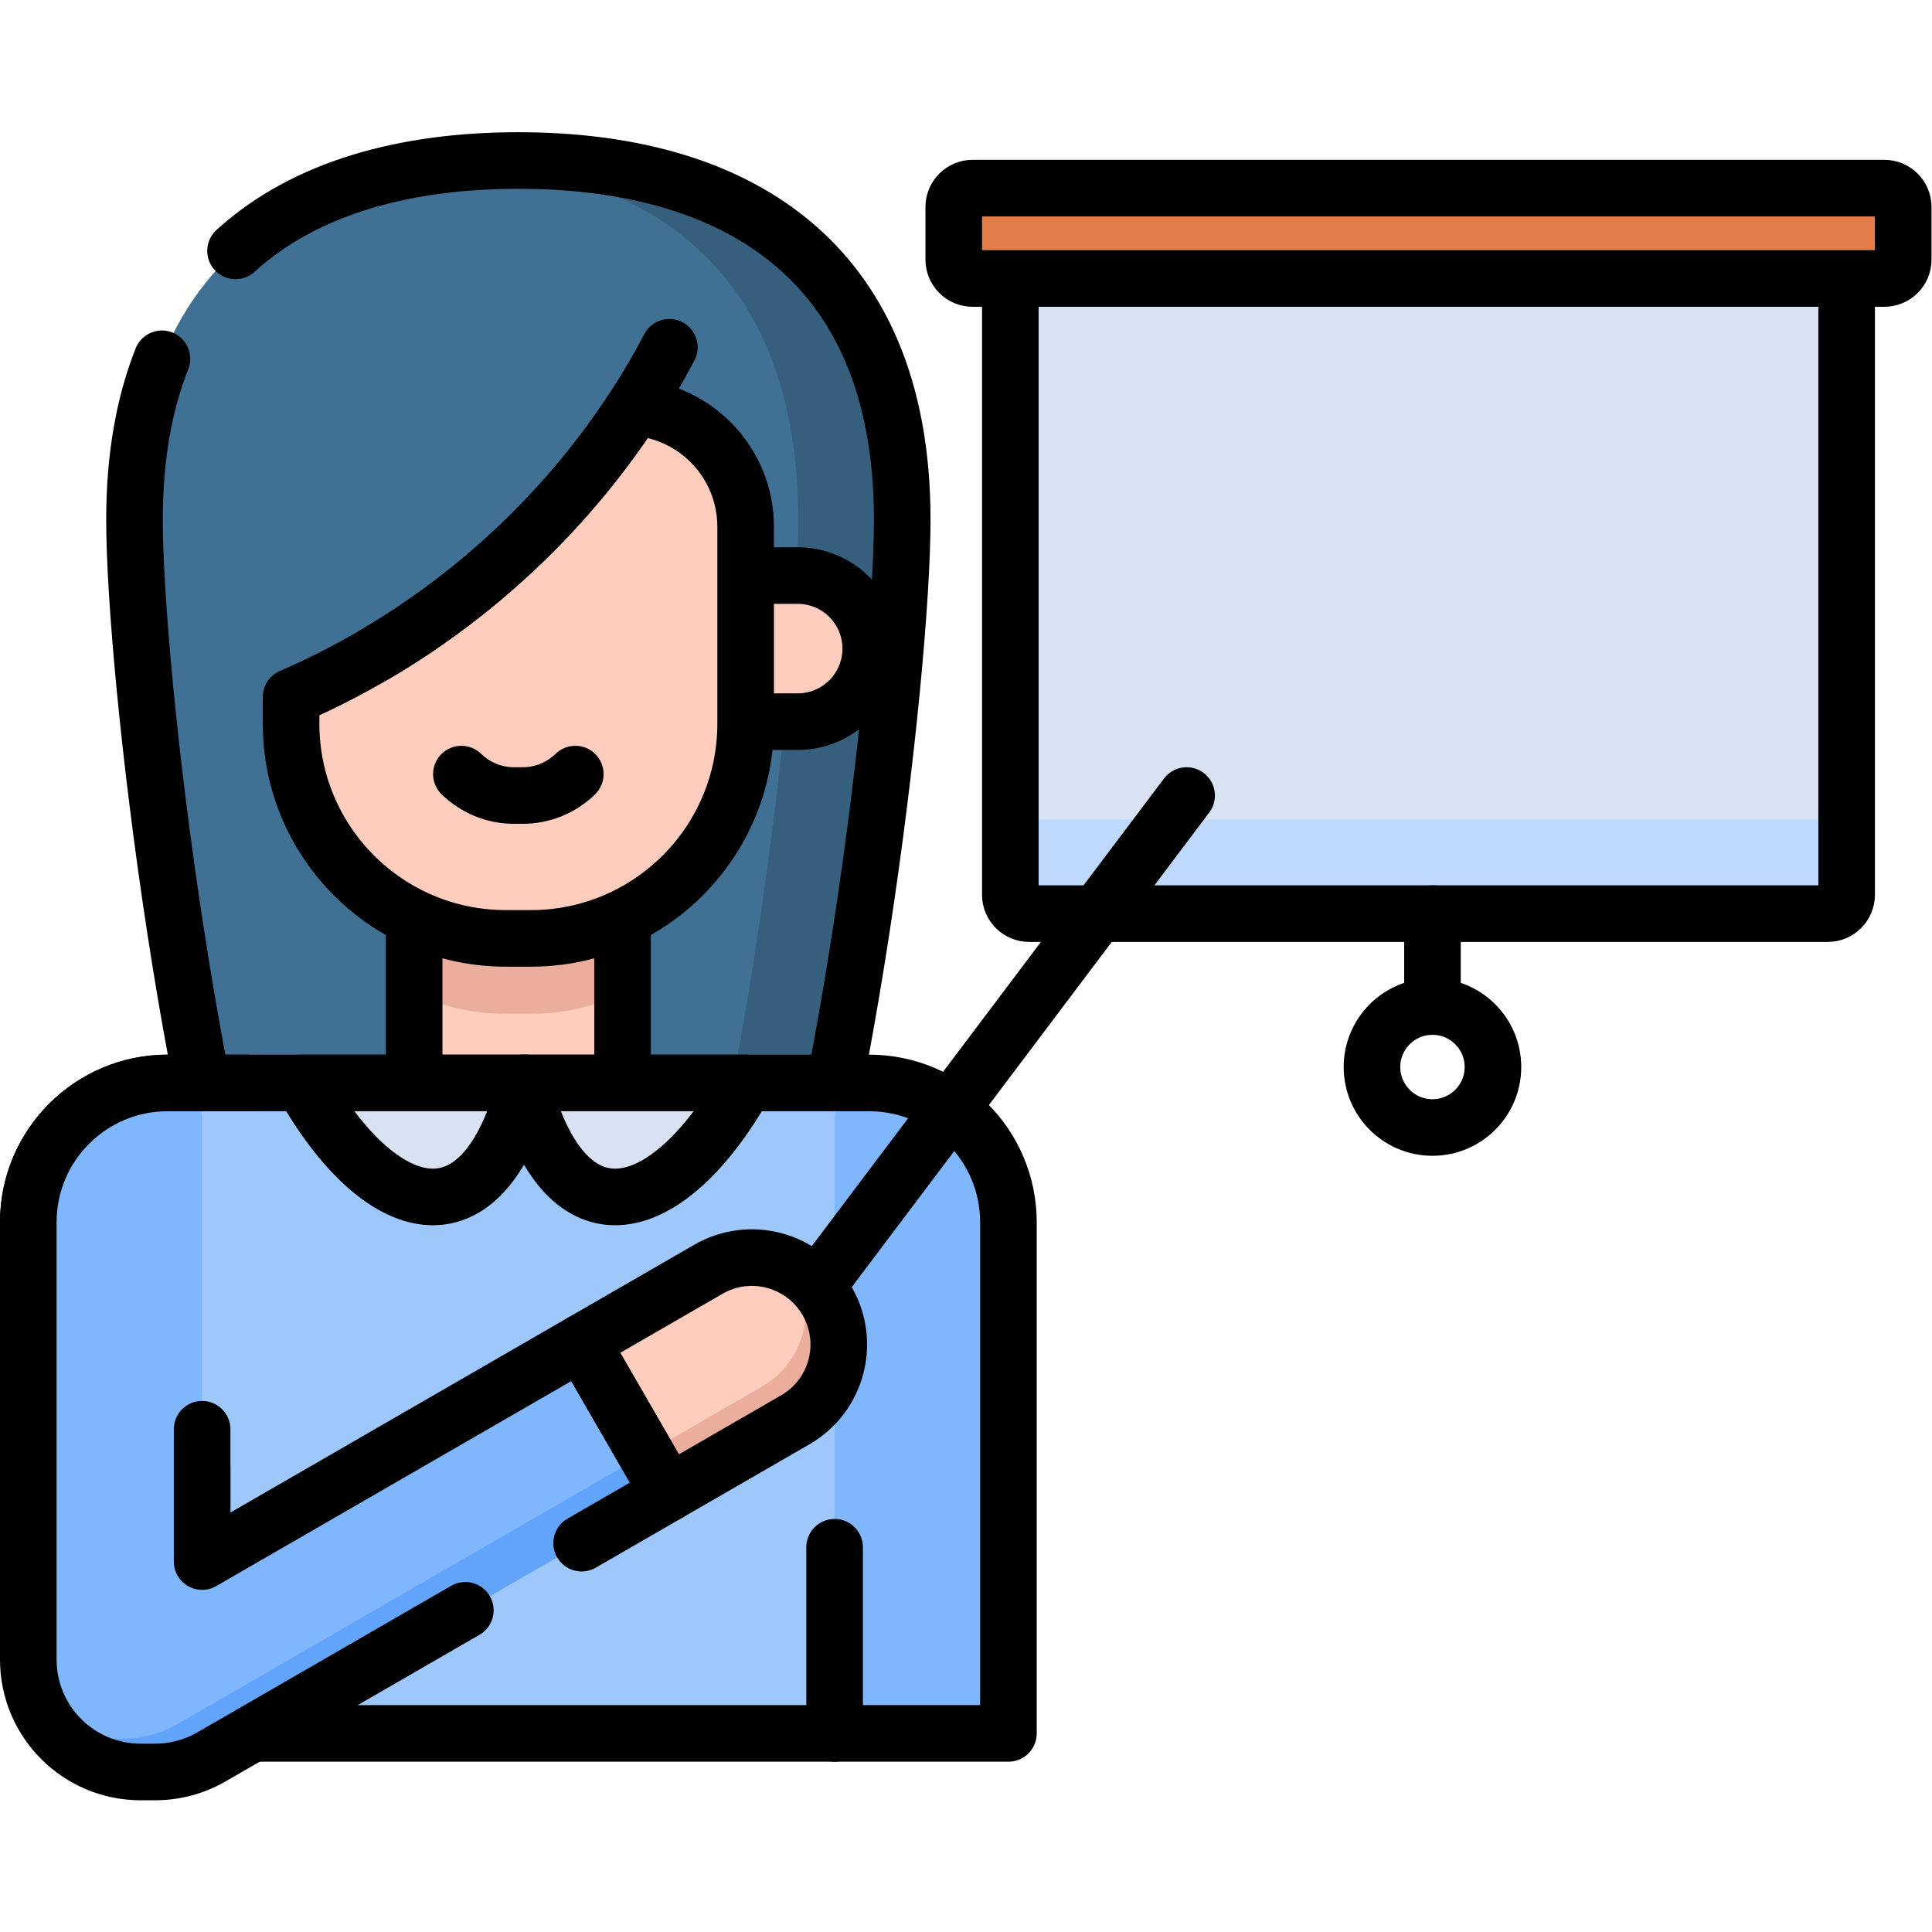 <?xml version="1.0" encoding="UTF-8" standalone="no"?>
<!-- Created with Inkscape (http://www.inkscape.org/) -->

<svg
   version="1.1"
   id="svg9360"
   xml:space="preserve"
   width="682.667"
   height="682.667"
   viewBox="0 0 682.667 682.667"
   xmlns="http://www.w3.org/2000/svg"
   xmlns:svg="http://www.w3.org/2000/svg"><defs
     id="defs9364"><clipPath
       clipPathUnits="userSpaceOnUse"
       id="clipPath9374"><path
         d="M 0,512 H 512 V 0 H 0 Z"
         id="path9372" /></clipPath></defs><g
     id="g9366"
     transform="matrix(1.333,0,0,-1.333,0,682.667)"><g
       id="g9368"><g
         id="g9370"
         clip-path="url(#clipPath9374)"><g
           id="g9376"
           transform="translate(199.516,145.526)"><path
             d="m 0,0 c 24.112,57.252 39.645,187.934 39.645,228.828 0,70.04 -45.558,95.226 -101.755,95.226 -56.199,0 -101.756,-25.186 -101.756,-95.226 0,-40.894 15.533,-171.576 39.645,-228.828 z"
             style="fill:#407194;fill-opacity:1;fill-rule:nonzero;stroke:none"
             id="path9378" /></g><g
           id="g9380"
           transform="translate(137.405,469.58)"><path
             d="m 0,0 c -4.257,0 -8.451,-0.146 -12.57,-0.444 48.891,-3.631 86.745,-30.046 86.745,-94.782 0,-40.895 -15.108,-171.576 -38.56,-228.828 H 62.11 c 24.113,57.252 39.645,187.934 39.645,228.828 C 101.755,-25.186 56.198,0 0,0"
             style="fill:#365f7e;fill-opacity:1;fill-rule:nonzero;stroke:none"
             id="path9382" /></g><g
           id="g9384"
           transform="translate(42.929,417.027)"><path
             d="m 0,0 c -4.696,-11.857 -7.279,-25.993 -7.279,-42.673 0,-40.894 15.532,-171.576 39.645,-228.828 h 124.221 c 24.112,57.252 39.645,187.934 39.645,228.828 0,70.04 -45.558,95.226 -101.755,95.226 -29.669,0 -56.373,-7.02 -74.972,-23.952"
             style="fill:none;stroke:#000000;stroke-width:15;stroke-linecap:round;stroke-linejoin:round;stroke-miterlimit:10;stroke-dasharray:none;stroke-opacity:1"
             id="path9386" /></g><path
           d="m 109.781,218.62 h 55.245 v 95.58 h -55.245 z"
           style="fill:#ffcdbe;fill-opacity:1;fill-rule:nonzero;stroke:none"
           id="path9388" /><g
           id="g9390"
           transform="translate(165.026,314.2)"><path
             d="m 0,0 h -55.245 v -65.37 c 7.373,-3.488 15.612,-5.446 24.309,-5.446 h 6.62 c 8.701,0 16.941,1.958 24.316,5.446 z"
             style="fill:#ebae9d;fill-opacity:1;fill-rule:nonzero;stroke:none"
             id="path9392" /></g><path
           d="m 109.781,218.62 h 55.245 v 95.58 h -55.245 z"
           style="fill:none;stroke:#000000;stroke-width:15;stroke-linecap:round;stroke-linejoin:round;stroke-miterlimit:10;stroke-dasharray:none;stroke-opacity:1"
           id="path9394" /><g
           id="g9396"
           transform="translate(230.81,340.194)"><path
             d="M 0,0 C 0,-10.69 -8.67,-19.36 -19.36,-19.36 H -53.6 v 38.719 h 34.24 C -8.67,19.359 0,10.7 0,0"
             style="fill:#ffcdbe;fill-opacity:1;fill-rule:nonzero;stroke:none"
             id="path9398" /></g><g
           id="g9400"
           transform="translate(230.81,340.194)"><path
             d="M 0,0 C 0,-10.69 -8.67,-19.36 -19.36,-19.36 H -53.6 v 38.719 h 34.24 C -8.67,19.359 0,10.7 0,0 Z"
             style="fill:none;stroke:#000000;stroke-width:15;stroke-linecap:round;stroke-linejoin:round;stroke-miterlimit:10;stroke-dasharray:none;stroke-opacity:1"
             id="path9402" /></g><g
           id="g9404"
           transform="translate(197.65,372.514)"><path
             d="M 0,0 V -52.189 C 0,-83.64 -25.49,-109.13 -56.94,-109.13 h -6.62 c -31.44,0 -56.93,25.49 -56.93,56.931 v 7.059 c 36.91,15.97 69.01,43.021 90.92,76.741 C -13.06,30.521 0,16.78 0,0"
             style="fill:#ffcdbe;fill-opacity:1;fill-rule:nonzero;stroke:none"
             id="path9406" /></g><g
           id="g9408"
           transform="translate(197.65,372.514)"><path
             d="M 0,0 V -52.189 C 0,-83.64 -25.49,-109.13 -56.94,-109.13 h -6.62 c -31.44,0 -56.93,25.49 -56.93,56.931 v 7.059 c 36.91,15.97 69.01,43.021 90.92,76.741 C -13.06,30.521 0,16.78 0,0 Z"
             style="fill:none;stroke:#000000;stroke-width:15;stroke-linecap:round;stroke-linejoin:round;stroke-miterlimit:10;stroke-dasharray:none;stroke-opacity:1"
             id="path9410" /></g><g
           id="g9412"
           transform="translate(152.503,306.933)"><path
             d="m 0,0 c -3.633,-3.516 -8.527,-5.679 -13.924,-5.679 h -2.352 c -5.397,0 -10.291,2.163 -13.924,5.679"
             style="fill:none;stroke:#000000;stroke-width:15;stroke-linecap:round;stroke-linejoin:round;stroke-miterlimit:10;stroke-dasharray:none;stroke-opacity:1"
             id="path9414" /></g><g
           id="g9416"
           transform="translate(267.311,188.143)"><path
             d="m 0,0 v -135.499 h -213.736 v 70.628 h -46.075 V 0 c 0,20.387 16.537,36.923 36.923,36.923 H -36.923 C -16.536,36.923 0,20.387 0,0"
             style="fill:#9ec8fc;fill-opacity:1;fill-rule:nonzero;stroke:none"
             id="path9418" /></g><g
           id="g9420"
           transform="translate(230.388,225.065)"><path
             d="M 0,0 C -5.056,0 -9.154,-4.099 -9.154,-9.153 V -172.422 H 36.923 V -36.923 C 36.923,-16.531 20.392,0 0,0"
             style="fill:#80b6fc;fill-opacity:1;fill-rule:nonzero;stroke:none"
             id="path9422" /></g><g
           id="g9424"
           transform="translate(221.234,101.988)"><path
             d="M 0,0 V -49.345"
             style="fill:none;stroke:#000000;stroke-width:15;stroke-linecap:round;stroke-linejoin:round;stroke-miterlimit:10;stroke-dasharray:none;stroke-opacity:1"
             id="path9426" /></g><g
           id="g9428"
           transform="translate(267.311,188.143)"><path
             d="m 0,0 v -135.499 h -213.736 v 70.628 h -46.075 V 0 c 0,20.387 16.537,36.923 36.923,36.923 H -36.923 C -16.536,36.923 0,20.387 0,0 Z"
             style="fill:none;stroke:#000000;stroke-width:15;stroke-linecap:round;stroke-linejoin:round;stroke-miterlimit:10;stroke-dasharray:none;stroke-opacity:1"
             id="path9430" /></g><g
           id="g9432"
           transform="translate(267.813,438.307)"><path
             d="m 0,0 v -163.359 c 0,-2.762 2.238,-5 5,-5 h 211.69 c 2.762,0 5,2.238 5,5 V 0 Z"
             style="fill:#d8e2f3;fill-opacity:1;fill-rule:nonzero;stroke:none"
             id="path9434" /></g><g
           id="g9436"
           transform="translate(484.504,294.958)"><path
             d="m 0,0 h -211.69 c -2.762,0 -5,2.239 -5,5 v -25.011 c 0,-2.761 2.238,-5 5,-5 H 0 c 2.762,0 5,2.239 5,5 V 5 C 5,2.239 2.762,0 0,0"
             style="fill:#bed9fd;fill-opacity:1;fill-rule:nonzero;stroke:none"
             id="path9438" /></g><g
           id="g9440"
           transform="translate(267.813,438.307)"><path
             d="m 0,0 v -163.359 c 0,-2.762 2.238,-5 5,-5 h 211.69 c 2.762,0 5,2.238 5,5 V 0 Z"
             style="fill:none;stroke:#000000;stroke-width:15;stroke-linecap:round;stroke-linejoin:round;stroke-miterlimit:10;stroke-dasharray:none;stroke-opacity:1"
             id="path9442" /></g><g
           id="g9444"
           transform="translate(252.817,443.307)"><path
             d="m 0,0 v 13.954 c 0,2.761 2.239,5 5,5 h 241.683 c 2.761,0 5,-2.239 5,-5 V 0 c 0,-2.761 -2.239,-5 -5,-5 H 5 C 2.239,-5 0,-2.761 0,0"
             style="fill:#e27c48;fill-opacity:1;fill-rule:nonzero;stroke:none"
             id="path9446" /></g><g
           id="g9448"
           transform="translate(252.817,443.307)"><path
             d="m 0,0 v 13.954 c 0,2.761 2.239,5 5,5 h 241.683 c 2.761,0 5,-2.239 5,-5 V 0 c 0,-2.761 -2.239,-5 -5,-5 H 5 C 2.239,-5 0,-2.761 0,0 Z"
             style="fill:none;stroke:#000000;stroke-width:15;stroke-linecap:round;stroke-linejoin:round;stroke-miterlimit:10;stroke-dasharray:none;stroke-opacity:1"
             id="path9450" /></g><g
           id="g9452"
           transform="translate(154.175,156.275)"><path
             d="M 0,0 -100.598,-58.08 V 59.637 c 0,5.054 -4.098,9.153 -9.154,9.153 -20.375,0 -36.904,-16.519 -36.922,-36.89 V -84.068 c 0,-16.452 13.336,-29.787 29.787,-29.787 h 3.853 c 5.229,0 10.366,1.376 14.894,3.99 l 121.178,69.962 z"
             style="fill:#80b6fc;fill-opacity:1;fill-rule:nonzero;stroke:none"
             id="path9454" /></g><g
           id="g9456"
           transform="translate(168.414,125.188)"><path
             d="m 0,0 -121.178,-69.962 c -4.529,-2.615 -9.665,-3.991 -14.894,-3.991 h -3.853 c -5.981,0 -11.546,1.769 -16.212,4.804 5.307,-8.194 14.523,-13.619 25.011,-13.619 h 3.853 c 5.229,0 10.365,1.376 14.894,3.991 L 8.799,-8.815 2.782,1.606 Z"
             style="fill:#62a4fb;fill-opacity:1;fill-rule:nonzero;stroke:none"
             id="path9458" /></g><g
           id="g9460"
           transform="translate(123.348,85.273)"><path
             d="m 0,0 -67.313,-38.863 c -4.528,-2.615 -9.665,-3.991 -14.894,-3.991 h -3.853 c -16.451,0 -29.787,13.336 -29.787,29.788 v 115.968 c 0.018,20.371 16.547,36.89 36.922,36.89 h 21.002"
             style="fill:none;stroke:#000000;stroke-width:15;stroke-linecap:round;stroke-linejoin:round;stroke-miterlimit:10;stroke-dasharray:none;stroke-opacity:1"
             id="path9462" /></g><g
           id="g9464"
           transform="translate(204.917,155.714)"><path
             d="M 0,0 109.628,145.54"
             style="fill:none;stroke:#000000;stroke-width:15;stroke-linecap:round;stroke-linejoin:round;stroke-miterlimit:10;stroke-dasharray:none;stroke-opacity:1"
             id="path9466" /></g><g
           id="g9468"
           transform="translate(154.175,156.275)"><path
             d="m 0,0 33.606,19.402 c 11.019,6.363 25.109,2.587 31.471,-8.432 6.361,-11.019 2.586,-25.109 -8.433,-31.47 L 23.038,-39.903 Z"
             style="fill:#ffcdbe;fill-opacity:1;fill-rule:nonzero;stroke:none"
             id="path9470" /></g><g
           id="g9472"
           transform="translate(219.251,167.245)"><path
             d="m 0,0 c -2.146,3.717 -5.172,6.604 -8.662,8.563 6.162,-10.982 2.366,-24.905 -8.569,-31.218 l -30.824,-17.796 6.016,-10.422 33.606,19.403 C 2.586,-25.108 6.362,-11.019 0,0"
             style="fill:#ebae9d;fill-opacity:1;fill-rule:nonzero;stroke:none"
             id="path9474" /></g><g
           id="g9476"
           transform="translate(154.175,156.275)"><path
             d="m 0,0 33.606,19.402 c 11.019,6.363 25.109,2.587 31.471,-8.432 6.361,-11.019 2.586,-25.109 -8.433,-31.47 L 23.038,-39.903 Z"
             style="fill:none;stroke:#000000;stroke-width:15;stroke-linecap:round;stroke-linejoin:round;stroke-miterlimit:10;stroke-dasharray:none;stroke-opacity:1"
             id="path9478" /></g><g
           id="g9480"
           transform="translate(379.713,269.947)"><path
             d="M 0,0 V -24.631"
             style="fill:none;stroke:#000000;stroke-width:15;stroke-linecap:round;stroke-linejoin:round;stroke-miterlimit:10;stroke-dasharray:none;stroke-opacity:1"
             id="path9482" /></g><g
           id="g9484"
           transform="translate(379.713,245.316)"><path
             d="m 0,0 c -8.854,0 -16.031,-7.178 -16.031,-16.032 0,-8.854 7.177,-16.031 16.031,-16.031 8.854,0 16.031,7.177 16.031,16.031 C 16.031,-7.178 8.854,0 0,0 Z"
             style="fill:none;stroke:#000000;stroke-width:15;stroke-linecap:round;stroke-linejoin:round;stroke-miterlimit:10;stroke-dasharray:none;stroke-opacity:1"
             id="path9486" /></g><g
           id="g9488"
           transform="translate(99.392,338.663)"><path
             d="m 0,0 c 27.518,16.152 51.29,38.716 68.688,65.451 3.367,5.172 6.49,10.489 9.351,15.96"
             style="fill:none;stroke:#000000;stroke-width:15;stroke-linecap:round;stroke-linejoin:round;stroke-miterlimit:10;stroke-dasharray:none;stroke-opacity:1"
             id="path9490" /></g><g
           id="g9492"
           transform="translate(138.411,225.065)"><path
             d="M 0,0 C 11.559,-44.494 39.02,-35.86 59.239,0 Z"
             style="fill:#d8e2f3;fill-opacity:1;fill-rule:nonzero;stroke:none"
             id="path9494" /></g><g
           id="g9496"
           transform="translate(138.411,225.065)"><path
             d="M 0,0 C 11.559,-44.494 39.02,-35.86 59.239,0 Z"
             style="fill:none;stroke:#000000;stroke-width:15;stroke-linecap:round;stroke-linejoin:round;stroke-miterlimit:10;stroke-dasharray:none;stroke-opacity:1"
             id="path9498" /></g><g
           id="g9500"
           transform="translate(139.4,225.065)"><path
             d="M 0,0 C -11.559,-44.494 -39.019,-35.86 -59.239,0 Z"
             style="fill:#d8e2f3;fill-opacity:1;fill-rule:nonzero;stroke:none"
             id="path9502" /></g><g
           id="g9504"
           transform="translate(139.4,225.065)"><path
             d="M 0,0 C -11.559,-44.494 -39.019,-35.86 -59.239,0 Z"
             style="fill:none;stroke:#000000;stroke-width:15;stroke-linecap:round;stroke-linejoin:round;stroke-miterlimit:10;stroke-dasharray:none;stroke-opacity:1"
             id="path9506" /></g><g
           id="g9508"
           transform="translate(154.175,103.071)"><path
             d="M 0,0 23.038,13.301 0,53.204 -100.598,-4.876 V 30.2"
             style="fill:none;stroke:#000000;stroke-width:15;stroke-linecap:round;stroke-linejoin:round;stroke-miterlimit:10;stroke-dasharray:none;stroke-opacity:1"
             id="path9510" /></g></g></g></g></svg>
